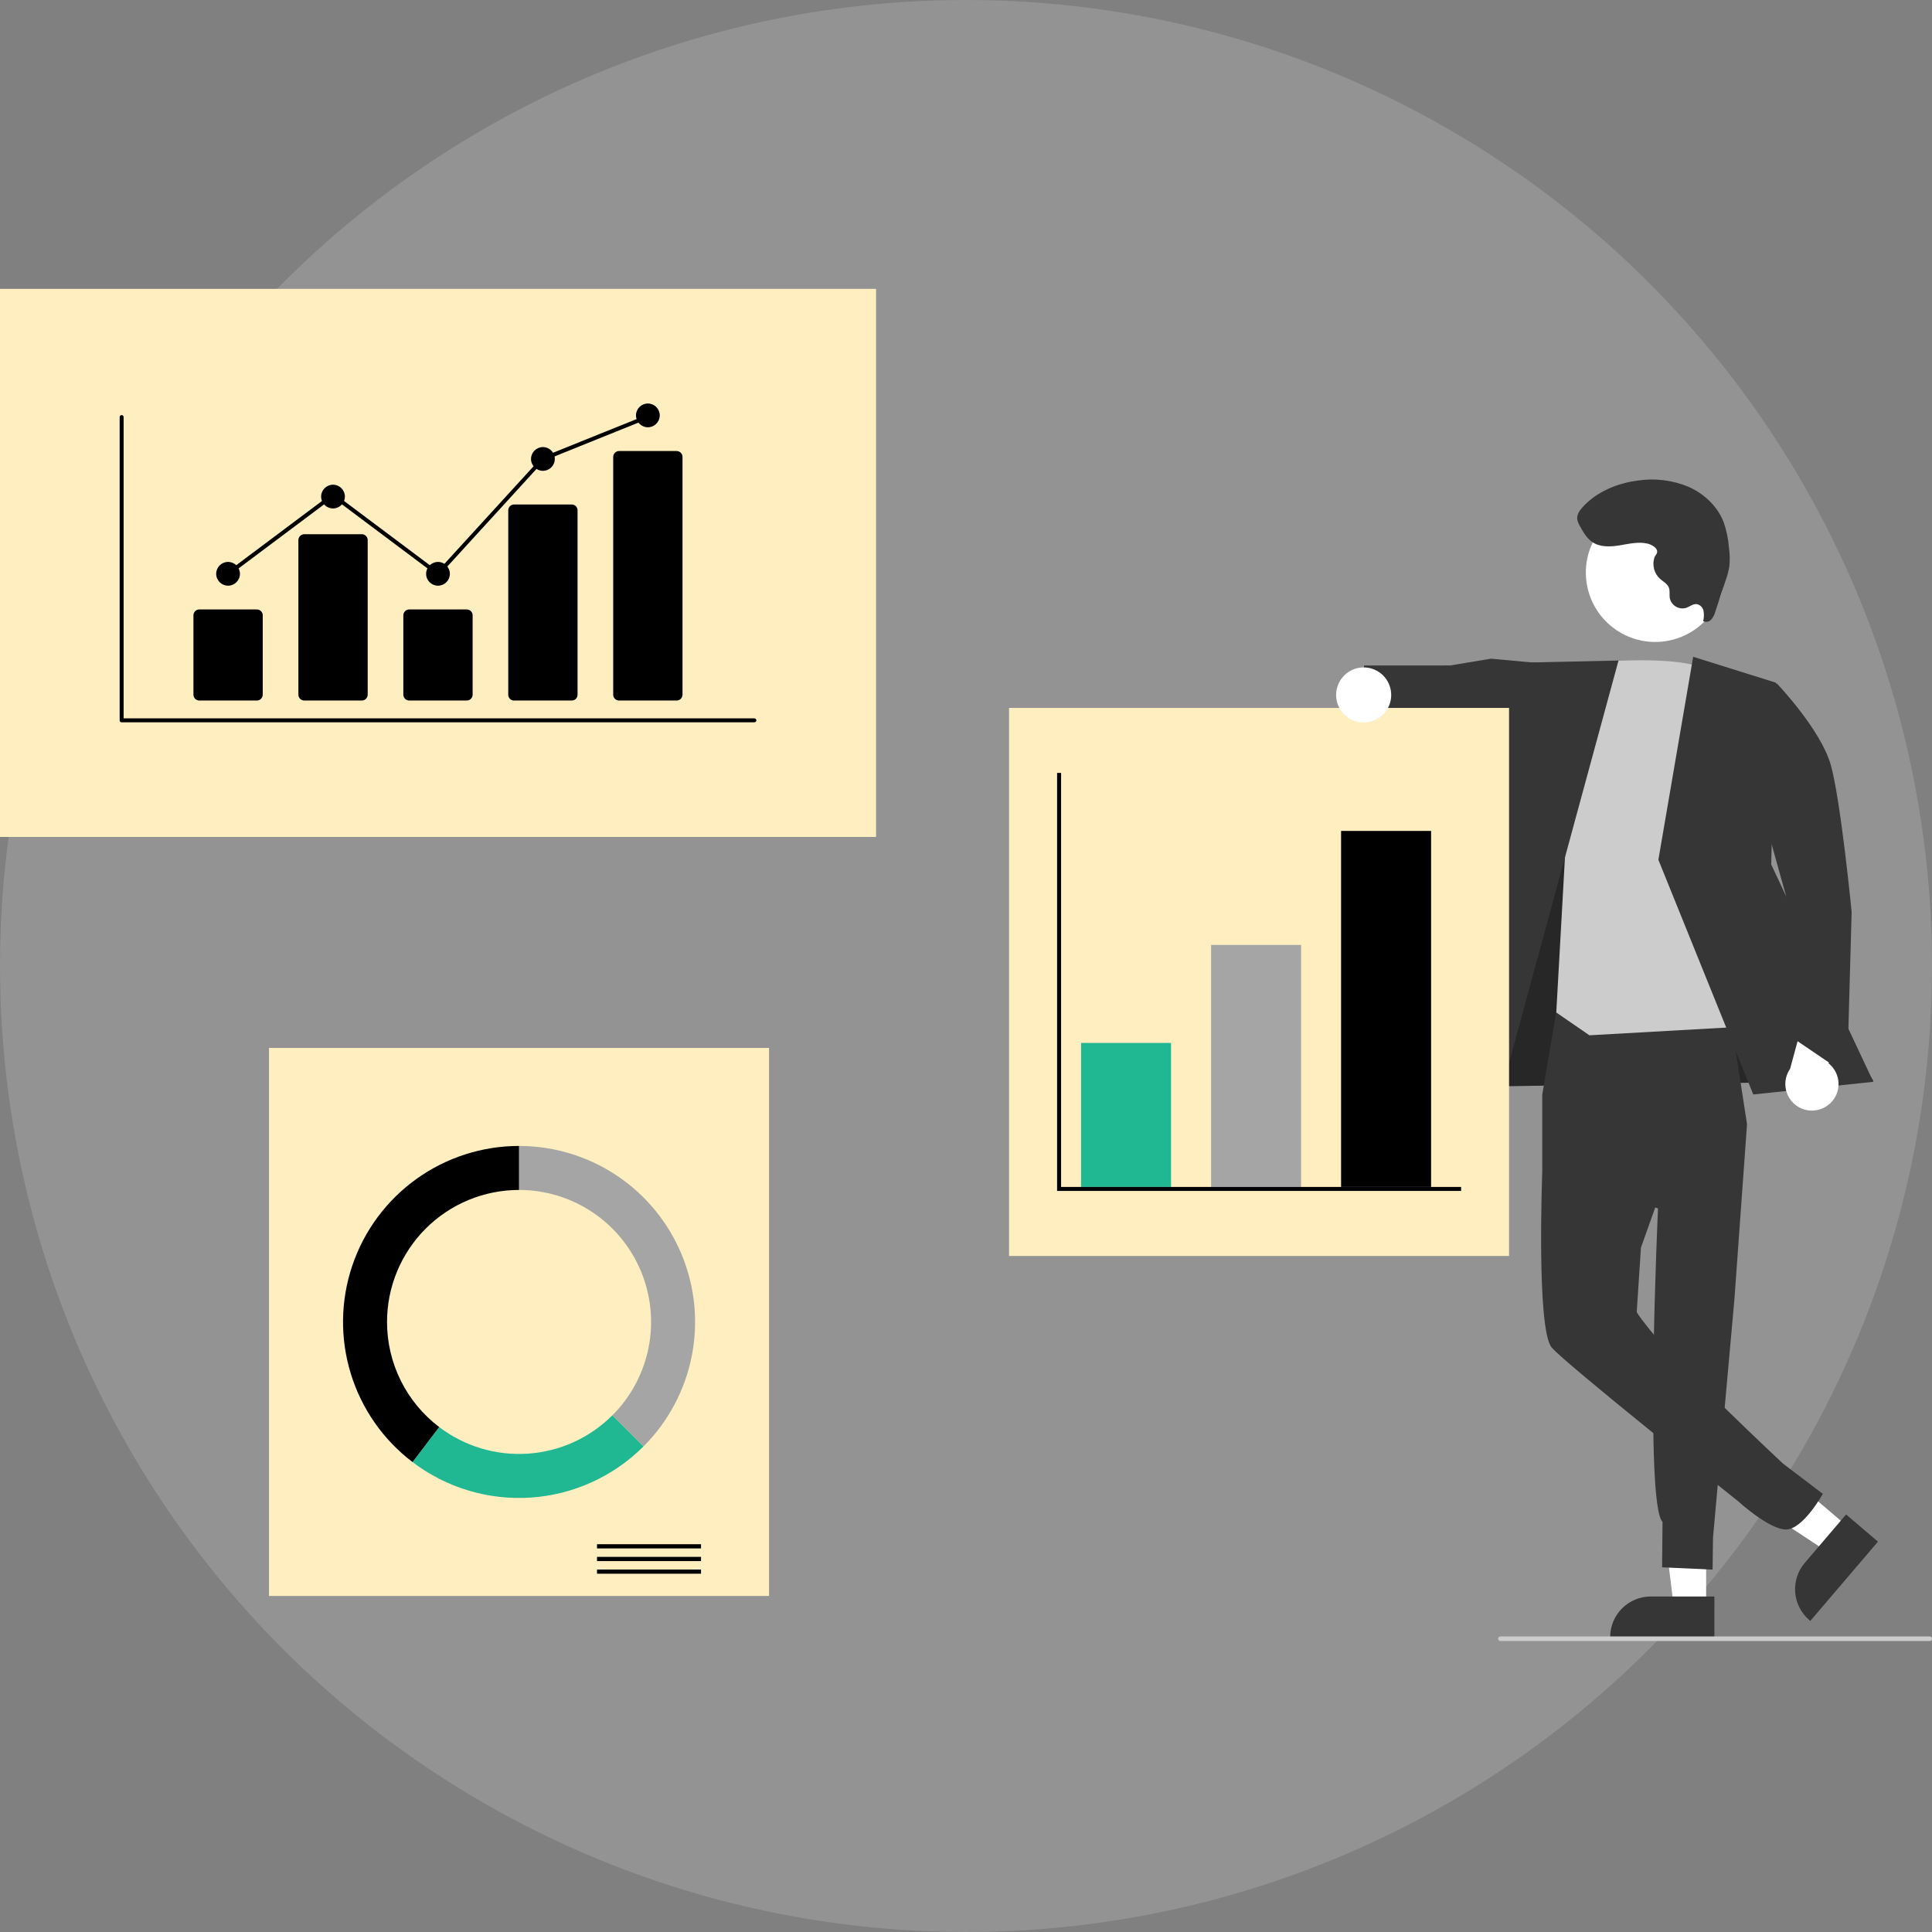 <svg width="428" height="428" viewBox="0 0 428 428" fill="none" xmlns="http://www.w3.org/2000/svg">
<rect x="0" y="0" width="428" height="428" fill="#808080" stroke="none"/>
<circle opacity="0.15" cx="214" cy="214" r="214" fill="white"/>
<g clip-path="url(#clip0_542_440368)">
<path d="M377.965 356.013L370.805 356.013L367.398 328.395L377.966 328.395L377.965 356.013Z" fill="white"/>
<path d="M379.791 362.955L356.703 362.954V362.662C356.703 360.279 357.65 357.993 359.335 356.308C361.021 354.623 363.306 353.676 365.69 353.676H365.69L379.792 353.676L379.791 362.955Z" fill="#363636"/>
<path d="M409.572 338.408L404.924 343.855L381.703 328.519L388.563 320.48L409.572 338.408Z" fill="white"/>
<path d="M416.026 341.525L401.039 359.088L400.817 358.898C399.004 357.351 397.88 355.147 397.692 352.771C397.504 350.396 398.267 348.042 399.814 346.229L399.815 346.229L408.968 335.502L416.026 341.525Z" fill="#363636"/>
<path d="M327.127 220.187L324.898 240.743L415.001 239.458L375.707 175.432L343.624 174.279L327.127 220.187Z" fill="#363636"/>
<path opacity="0.28" d="M327.127 220.187L324.898 240.743L415.001 239.458L375.707 175.432L343.624 174.279L327.127 220.187Z" fill="black"/>
<path d="M344.837 223.716L341.656 242.524V259.337L367.303 267.708C367.303 267.708 364.301 333.009 368.303 337.169L368.205 347.209L379.393 347.717L379.485 340.652L384.228 287.835L387.022 249.057L382.492 219.656L344.837 223.716Z" fill="#363636"/>
<path d="M364.719 239.908L341.668 259.338C341.668 259.338 340.319 294.394 343.745 298.506C346.688 302.037 384.958 332.494 384.958 332.494C384.958 332.494 391.759 338.733 395.571 338.832C399.383 338.932 403.816 330.937 403.816 330.937L394.988 324.23C394.988 324.23 372.119 302.882 365.328 294.394C362.588 290.968 362.588 290.626 362.588 290.626L363.524 276.379L372.945 249.938L364.719 239.908Z" fill="#363636"/>
<path d="M340.238 146.836L330.3 145.918L321.285 147.42L302.197 147.426L300.57 161.261L317.99 165.159L322.235 163.079L339.93 169.821L340.238 146.836Z" fill="#363636"/>
<path d="M352.109 146.793C352.109 146.793 373.201 144.817 377.997 148.586C382.794 152.354 393.071 227.039 393.071 227.039L352.109 229.351L344.766 224.299L346.85 187.013L352.109 146.793Z" fill="#CCCCCC"/>
<path d="M358.552 146.328L335.285 146.839L313.594 244.854L330.724 248.623L358.552 146.328Z" fill="#363636"/>
<path d="M375.093 145.5L393.42 151.236L392.379 191.507L415.003 239.655L388.406 242.457L367.383 190.466L375.093 145.5Z" fill="#363636"/>
<path d="M405.313 244.543C405.956 243.978 406.466 243.278 406.809 242.494C407.152 241.709 407.319 240.859 407.298 240.004C407.277 239.148 407.068 238.307 406.687 237.541C406.306 236.774 405.761 236.101 405.091 235.568L408.778 222.706L401.508 218.559L396.557 236.796C395.736 237.98 395.378 239.424 395.55 240.855C395.723 242.286 396.414 243.604 397.494 244.559C398.573 245.514 399.965 246.04 401.406 246.037C402.848 246.034 404.238 245.502 405.313 244.543Z" fill="white"/>
<path d="M382.789 152.355L393.633 151.414C393.633 151.414 403.369 161.596 405.584 169.48C407.798 177.364 410.197 202.031 410.197 202.031L409.196 238.116L396.52 229.508L395.67 198.47L382.789 152.355Z" fill="#363636"/>
<path d="M380.178 134.217C384.25 126.768 381.513 117.428 374.063 113.356C366.614 109.284 357.274 112.021 353.201 119.471C349.129 126.92 351.867 136.26 359.316 140.332C366.766 144.405 376.106 141.667 380.178 134.217Z" fill="white"/>
<path d="M364.973 120.426C362.956 119.96 360.863 120.477 358.82 120.812C356.777 121.146 354.526 121.257 352.798 120.117C351.522 119.275 350.737 117.883 350 116.543C349.693 116.065 349.488 115.528 349.399 114.966C349.312 113.976 349.942 113.072 350.611 112.336C353.72 108.92 358.262 107.05 362.843 106.455C366.62 105.892 370.48 106.364 374.011 107.819C377.489 109.344 380.478 112.137 381.845 115.68C382.474 117.493 382.868 119.379 383.015 121.293C383.221 122.701 383.248 124.13 383.094 125.544C382.91 126.593 382.634 127.623 382.27 128.624L380.005 135.462C379.842 136.108 379.538 136.71 379.115 137.225C378.897 137.477 378.604 137.651 378.278 137.723C377.953 137.794 377.614 137.758 377.311 137.62C377.492 136.877 377.519 136.105 377.392 135.352C377.321 134.976 377.139 134.63 376.87 134.359C376.601 134.087 376.257 133.903 375.882 133.828C375.047 133.74 374.334 134.387 373.542 134.666C373.18 134.773 372.8 134.808 372.424 134.769C372.048 134.729 371.683 134.616 371.351 134.436C371.019 134.256 370.725 134.012 370.487 133.718C370.25 133.424 370.072 133.087 369.964 132.724C369.943 132.651 369.924 132.577 369.908 132.503C369.783 131.721 369.993 130.884 369.697 130.15C369.35 129.29 368.429 128.839 367.737 128.221C367.106 127.638 366.654 126.888 366.435 126.058C366.216 125.227 366.238 124.352 366.5 123.534C366.685 122.964 367.208 122.706 367.103 122.052C366.966 121.194 365.701 120.595 364.973 120.426Z" fill="#363636"/>
<path d="M194.073 185.406H0V64H194.073V185.406Z" fill="#FFEEC0"/>
<path d="M170.366 353.559H59.594V232.152H170.366V353.559Z" fill="#FFEEC0"/>
<path d="M155.298 342.092H132.258V343.026H155.298V342.092Z" fill="black"/>
<path d="M155.298 344.896H132.258V345.831H155.298V344.896Z" fill="black"/>
<path d="M155.298 347.697H132.258V348.631H155.298V347.697Z" fill="black"/>
<path d="M114.992 253.863V263.611C120.776 263.611 126.43 265.326 131.239 268.54C136.048 271.753 139.797 276.32 142.01 281.664C144.223 287.008 144.803 292.888 143.674 298.56C142.546 304.233 139.761 309.444 135.671 313.534L142.564 320.426C148.017 314.973 151.73 308.026 153.235 300.462C154.739 292.898 153.967 285.058 151.016 277.934C148.065 270.809 143.067 264.719 136.655 260.435C130.243 256.15 122.704 253.863 114.992 253.863Z" fill="#A5A5A5"/>
<path d="M142.555 320.426L135.662 313.533C130.662 318.534 124.02 321.553 116.964 322.032C109.909 322.51 102.92 320.415 97.291 316.135L91.391 323.898C98.897 329.603 108.217 332.395 117.624 331.757C127.031 331.119 135.888 327.093 142.555 320.426Z" fill="#20B893"/>
<path d="M85.74 292.855C85.74 289.015 86.497 285.212 87.966 281.664C89.436 278.116 91.59 274.892 94.305 272.177C97.021 269.461 100.245 267.307 103.793 265.837C107.341 264.368 111.144 263.611 114.984 263.611V253.863C106.822 253.863 98.865 256.425 92.236 261.187C85.606 265.949 80.638 272.671 78.032 280.407C75.427 288.142 75.314 296.5 77.711 304.303C80.107 312.106 84.892 318.96 91.391 323.899L97.291 316.135C93.699 313.41 90.786 309.89 88.782 305.851C86.778 301.812 85.737 297.364 85.74 292.855Z" fill="black"/>
<path d="M334.303 278.235H223.531V156.828H334.303V278.235Z" fill="#FFEEC0"/>
<path d="M259.423 231.043H239.484V262.945H259.423V231.043Z" fill="#20B893"/>
<path d="M288.236 209.332H268.297V262.946H288.236V209.332Z" fill="#A5A5A5"/>
<path d="M317.033 184.076H297.094V262.946H317.033V184.076Z" fill="black"/>
<path d="M323.683 263.832H234.18V171.227H235.066V262.946H323.683V263.832Z" fill="black"/>
<path d="M302.095 160.059C305.465 160.059 308.198 157.327 308.198 153.956C308.198 150.586 305.465 147.854 302.095 147.854C298.724 147.854 295.992 150.586 295.992 153.956C295.992 157.327 298.724 160.059 302.095 160.059Z" fill="white"/>
<path d="M427.492 363.543H332.391C332.256 363.543 332.127 363.489 332.032 363.394C331.936 363.298 331.883 363.169 331.883 363.034C331.883 362.899 331.936 362.77 332.032 362.674C332.127 362.579 332.256 362.525 332.391 362.525H427.492C427.627 362.525 427.757 362.579 427.852 362.674C427.947 362.77 428.001 362.899 428.001 363.034C428.001 363.169 427.947 363.298 427.852 363.394C427.757 363.489 427.627 363.543 427.492 363.543Z" fill="#CCCCCC"/>
<path d="M167.115 160.015H26.947C26.83 160.015 26.719 159.969 26.636 159.887C26.554 159.805 26.508 159.693 26.508 159.577V92.394C26.508 92.277 26.554 92.166 26.636 92.084C26.719 92.001 26.83 91.955 26.947 91.955C27.063 91.955 27.174 92.001 27.257 92.084C27.339 92.166 27.385 92.277 27.385 92.394V159.138H167.115C167.173 159.138 167.23 159.149 167.284 159.171C167.337 159.193 167.385 159.225 167.426 159.266C167.467 159.307 167.5 159.355 167.522 159.408C167.544 159.462 167.555 159.519 167.555 159.577C167.555 159.634 167.544 159.692 167.522 159.745C167.5 159.798 167.467 159.847 167.426 159.887C167.385 159.928 167.337 159.96 167.284 159.982C167.23 160.004 167.173 160.015 167.115 160.015Z" fill="black"/>
<path d="M56.903 155.19H44.154C43.809 155.19 43.477 155.053 43.233 154.808C42.989 154.564 42.852 154.233 42.852 153.888V136.314C42.852 135.969 42.989 135.638 43.233 135.394C43.477 135.149 43.809 135.012 44.154 135.012H56.903C57.248 135.012 57.579 135.149 57.823 135.394C58.067 135.638 58.204 135.969 58.205 136.314V153.888C58.204 154.233 58.067 154.564 57.823 154.808C57.579 155.053 57.248 155.19 56.903 155.19Z" fill="black"/>
<path d="M80.153 155.192H67.404C67.058 155.191 66.728 155.054 66.483 154.81C66.239 154.566 66.102 154.235 66.102 153.889V119.646C66.102 119.301 66.239 118.97 66.483 118.726C66.728 118.481 67.058 118.344 67.404 118.344H80.153C80.498 118.344 80.829 118.481 81.073 118.726C81.317 118.97 81.454 119.301 81.455 119.646V153.889C81.454 154.235 81.317 154.566 81.073 154.81C80.829 155.054 80.498 155.191 80.153 155.192Z" fill="black"/>
<path d="M103.403 155.19H90.654C90.308 155.19 89.978 155.053 89.733 154.808C89.489 154.564 89.352 154.233 89.352 153.888V136.314C89.352 135.969 89.489 135.638 89.733 135.394C89.978 135.149 90.308 135.012 90.654 135.012H103.403C103.748 135.012 104.079 135.149 104.323 135.394C104.567 135.638 104.704 135.969 104.705 136.314V153.888C104.704 154.233 104.567 154.564 104.323 154.808C104.079 155.053 103.748 155.19 103.403 155.19Z" fill="black"/>
<path d="M126.645 155.19H113.896C113.559 155.197 113.232 155.07 112.988 154.837C112.744 154.604 112.602 154.284 112.594 153.947V113.005C112.602 112.668 112.744 112.348 112.988 112.115C113.232 111.882 113.559 111.755 113.896 111.762H126.645C126.982 111.755 127.309 111.882 127.553 112.115C127.797 112.348 127.939 112.668 127.947 113.005V153.947C127.939 154.284 127.797 154.604 127.553 154.837C127.309 155.07 126.982 155.197 126.645 155.19Z" fill="black"/>
<path d="M149.895 155.19H137.146C136.801 155.189 136.47 155.052 136.226 154.808C135.981 154.564 135.844 154.233 135.844 153.888V101.22C135.844 100.875 135.981 100.544 136.226 100.3C136.47 100.056 136.801 99.918 137.146 99.918H149.895C150.24 99.918 150.571 100.056 150.815 100.3C151.059 100.544 151.197 100.875 151.197 101.22V153.888C151.197 154.233 151.059 154.564 150.815 154.808C150.571 155.052 150.24 155.189 149.895 155.19Z" fill="black"/>
<path d="M50.523 129.748C51.976 129.748 53.155 128.57 53.155 127.116C53.155 125.663 51.976 124.484 50.523 124.484C49.069 124.484 47.891 125.663 47.891 127.116C47.891 128.57 49.069 129.748 50.523 129.748Z" fill="black"/>
<path d="M73.773 112.641C75.226 112.641 76.405 111.463 76.405 110.009C76.405 108.555 75.226 107.377 73.773 107.377C72.319 107.377 71.141 108.555 71.141 110.009C71.141 111.463 72.319 112.641 73.773 112.641Z" fill="black"/>
<path d="M97.03 129.748C98.484 129.748 99.662 128.57 99.662 127.116C99.662 125.663 98.484 124.484 97.03 124.484C95.577 124.484 94.398 125.663 94.398 127.116C94.398 128.57 95.577 129.748 97.03 129.748Z" fill="black"/>
<path d="M120.273 104.305C121.726 104.305 122.905 103.127 122.905 101.673C122.905 100.219 121.726 99.041 120.273 99.041C118.819 99.041 117.641 100.219 117.641 101.673C117.641 103.127 118.819 104.305 120.273 104.305Z" fill="black"/>
<path d="M143.523 94.655C144.976 94.655 146.155 93.476 146.155 92.023C146.155 90.569 144.976 89.391 143.523 89.391C142.069 89.391 140.891 90.569 140.891 92.023C140.891 93.476 142.069 94.655 143.523 94.655Z" fill="black"/>
<path d="M97.082 127.705L73.778 110.25L50.791 127.467L50.266 126.764L73.778 109.153L96.971 126.526L120.02 101.304L120.112 101.266L143.361 91.898L143.689 92.713L120.532 102.043L97.082 127.705Z" fill="black"/>
</g>
<defs>
<clipPath id="clip0_542_440368">
<rect width="428" height="299.542" fill="white" transform="translate(0 64)"/>
</clipPath>
</defs>
</svg>
